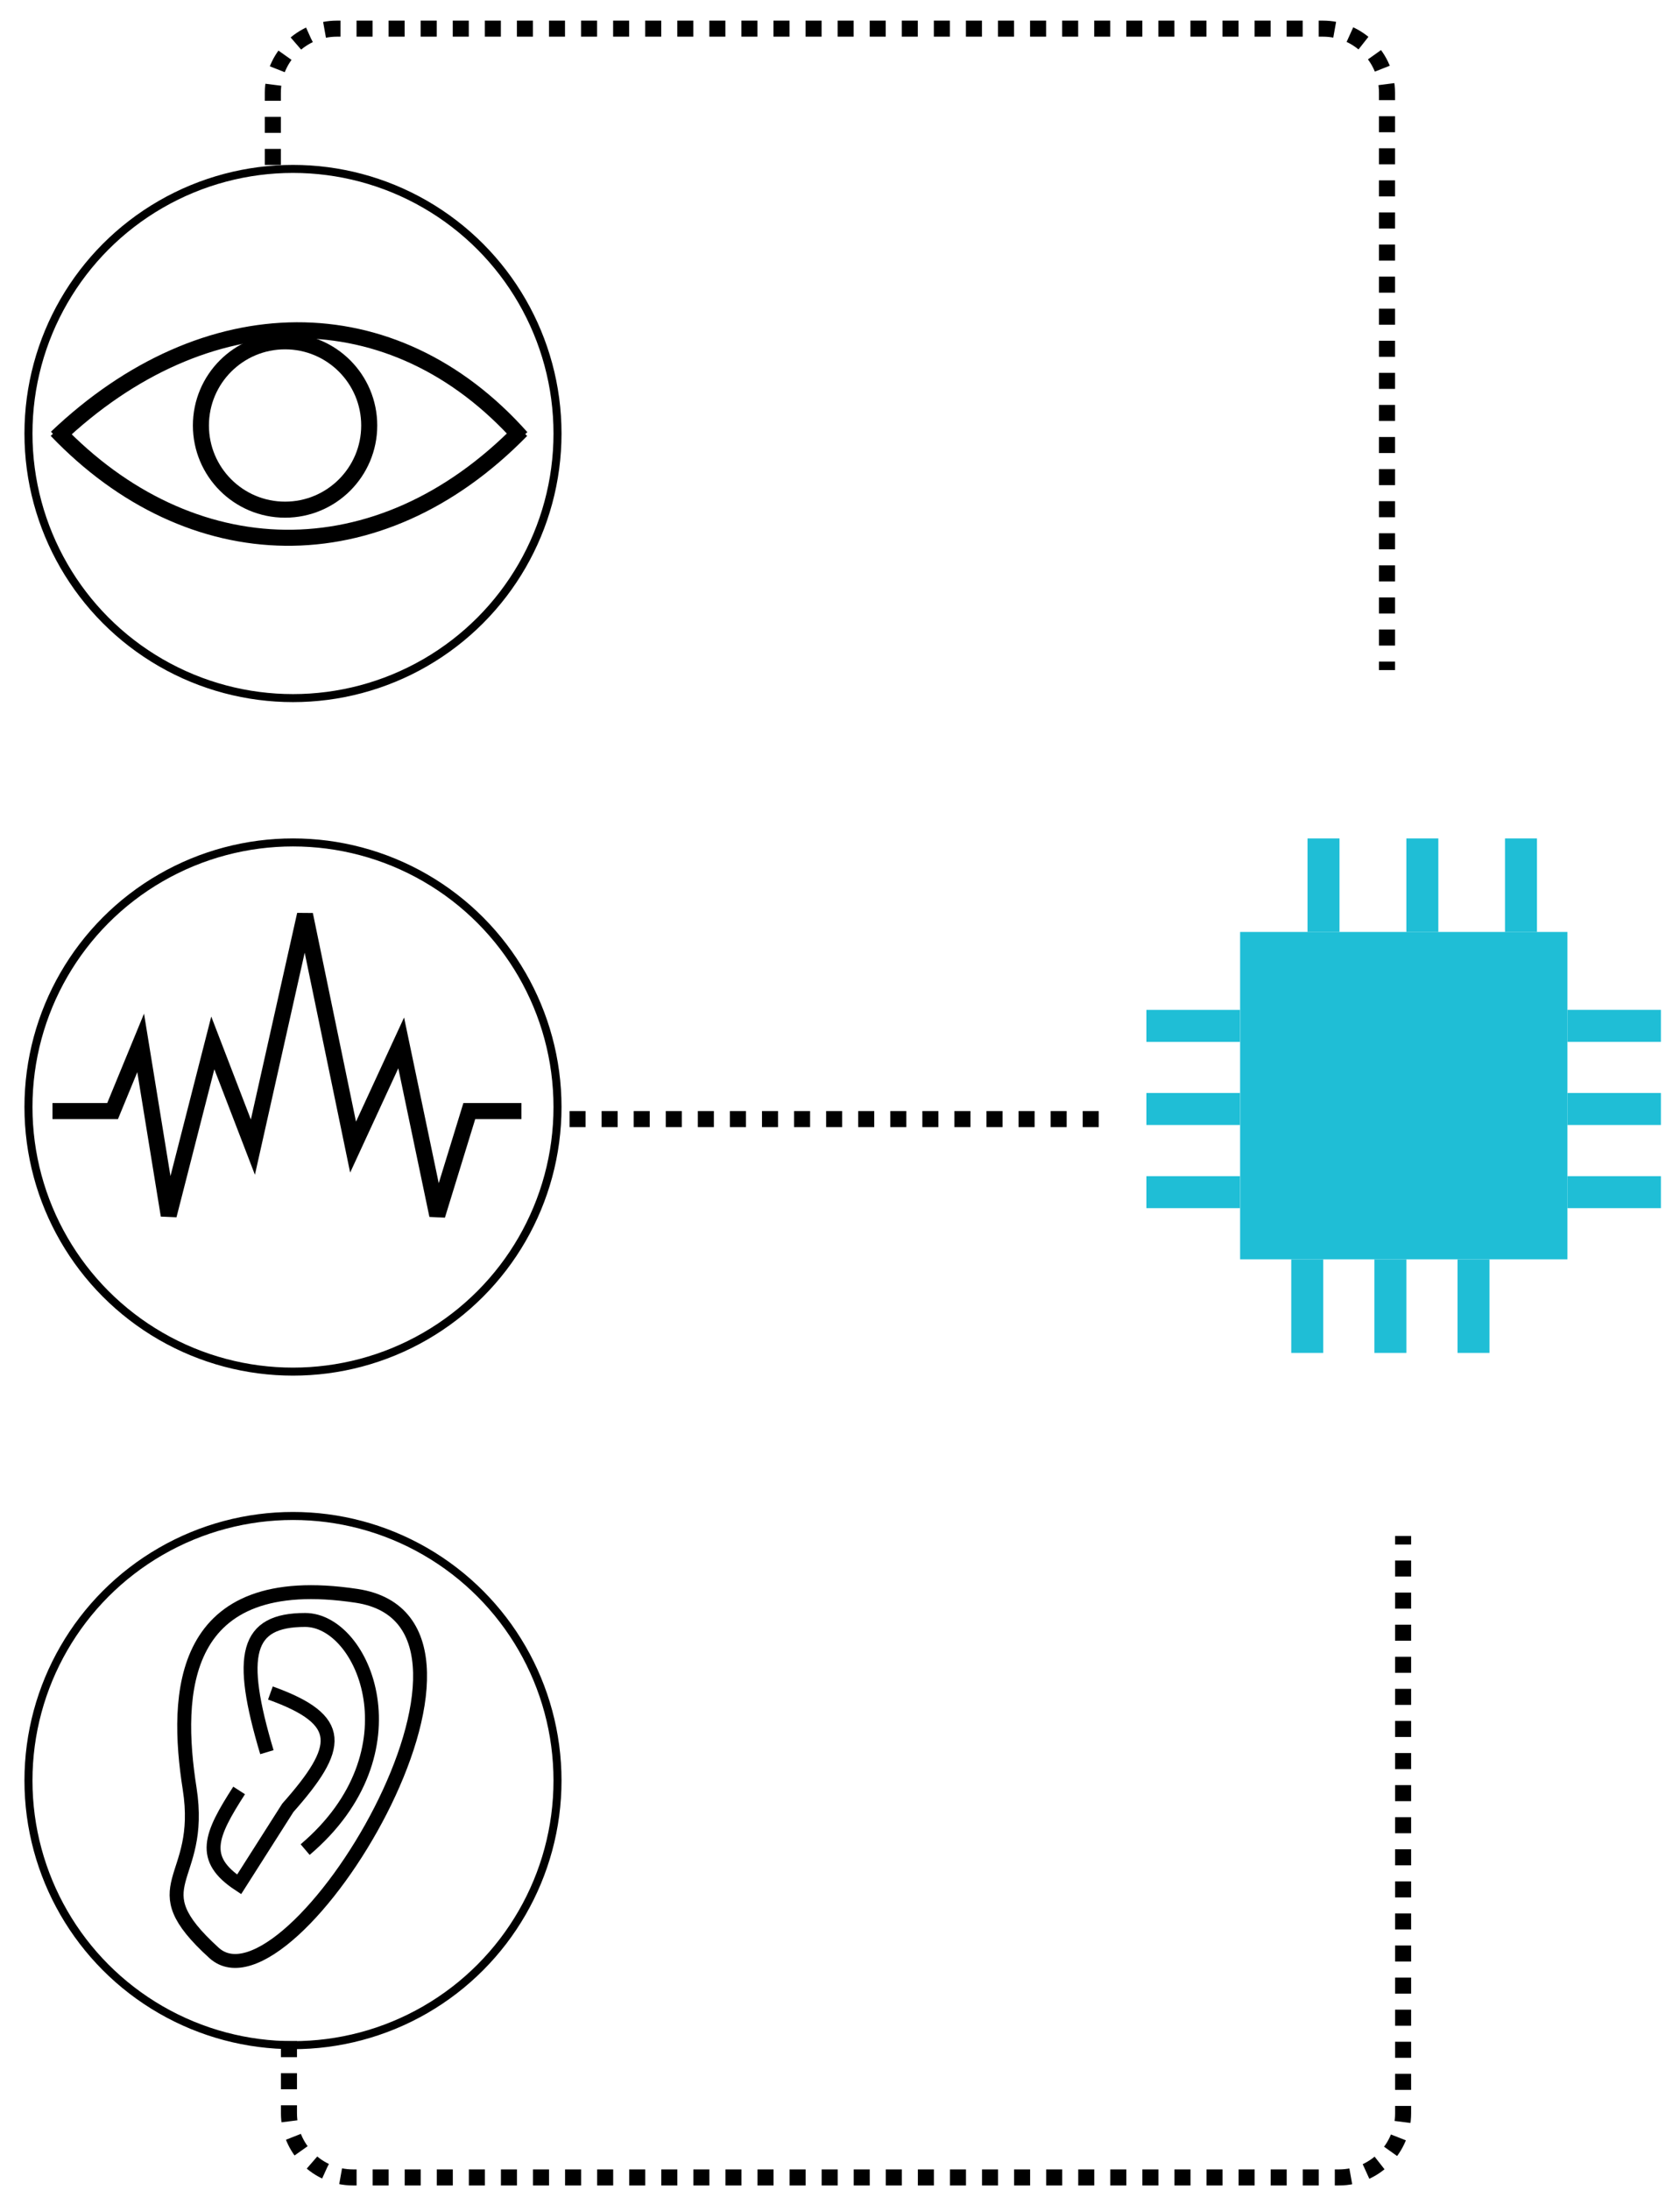 <svg width="66" height="86" viewBox="0 0 66 86" fill="none" xmlns="http://www.w3.org/2000/svg">
<circle cx="11.51" cy="17.026" r="10.392" stroke="black" stroke-width="0.315"/>
<path d="M2.219 17.183C8.062 11.621 15.444 11.515 20.483 17.183" stroke="black" stroke-width="0.63"/>
<path d="M20.484 16.901C14.846 22.671 7.46 22.382 2.22 16.901" stroke="black" stroke-width="0.63"/>
<circle cx="11.199" cy="16.711" r="3.306" stroke="black" stroke-width="0.63"/>
<circle cx="11.51" cy="43.478" r="10.392" stroke="black" stroke-width="0.315"/>
<path d="M2.062 43.636H4.424L5.526 40.959L6.628 47.73L8.36 40.959L9.935 45.053L11.982 35.921L13.871 45.053L15.761 40.959L17.178 47.73L18.437 43.636H20.484" stroke="black" stroke-width="0.63"/>
<circle cx="11.51" cy="69.931" r="10.392" stroke="black" stroke-width="0.315"/>
<path d="M14.008 62.676C7.024 61.623 6.865 66.522 7.45 70.245C8.034 73.968 5.402 73.967 8.407 76.698C11.411 79.427 20.992 63.729 14.008 62.676Z" stroke="black" stroke-width="0.547"/>
<path d="M9.394 70.319C8.258 72.084 7.868 73.003 9.394 74.008C10.141 72.834 10.56 72.176 11.307 71.002C13.411 68.626 13.586 67.555 10.623 66.492" stroke="black" stroke-width="0.547"/>
<path d="M10.485 68.816C9.339 64.979 9.665 63.623 11.988 63.623C14.311 63.623 16.497 68.816 11.988 72.642" stroke="black" stroke-width="0.547"/>
<rect x="49.347" y="37.23" width="11.602" height="11.602" fill="#1FBED6" stroke="#1FBED6" stroke-width="1.256"/>
<line x1="51.995" y1="32.929" x2="51.995" y2="36.603" stroke="#1FBED6" stroke-width="1.256"/>
<line x1="55.878" y1="32.929" x2="55.878" y2="36.603" stroke="#1FBED6" stroke-width="1.256"/>
<line x1="59.753" y1="32.929" x2="59.753" y2="36.603" stroke="#1FBED6" stroke-width="1.256"/>
<line x1="65.25" y1="40.29" x2="61.576" y2="40.29" stroke="#1FBED6" stroke-width="1.256"/>
<line x1="65.25" y1="43.555" x2="61.576" y2="43.555" stroke="#1FBED6" stroke-width="1.256"/>
<line x1="65.25" y1="46.822" x2="61.576" y2="46.822" stroke="#1FBED6" stroke-width="1.256"/>
<line x1="48.711" y1="40.291" x2="45.037" y2="40.291" stroke="#1FBED6" stroke-width="1.256"/>
<line x1="48.711" y1="43.555" x2="45.037" y2="43.555" stroke="#1FBED6" stroke-width="1.256"/>
<line x1="48.711" y1="46.822" x2="45.037" y2="46.822" stroke="#1FBED6" stroke-width="1.256"/>
<line x1="57.888" y1="53.135" x2="57.888" y2="49.461" stroke="#1FBED6" stroke-width="1.256"/>
<line x1="54.622" y1="53.135" x2="54.622" y2="49.461" stroke="#1FBED6" stroke-width="1.256"/>
<line x1="51.356" y1="53.135" x2="51.356" y2="49.461" stroke="#1FBED6" stroke-width="1.256"/>
<path d="M10.719 6.478V3.644C10.719 2.253 11.847 1.125 13.238 1.125H51.97C53.361 1.125 54.489 2.253 54.489 3.644V26.317" stroke="black" stroke-width="0.63" stroke-dasharray="0.63 0.63"/>
<path d="M11.352 80.164L11.352 82.998C11.352 84.39 12.479 85.518 13.871 85.518L52.603 85.518C53.994 85.518 55.122 84.39 55.122 82.998L55.122 60.326" stroke="black" stroke-width="0.63" stroke-dasharray="0.63 0.63"/>
<path d="M22.375 43.951H43.788" stroke="black" stroke-width="0.63" stroke-dasharray="0.63 0.63"/>
</svg>
